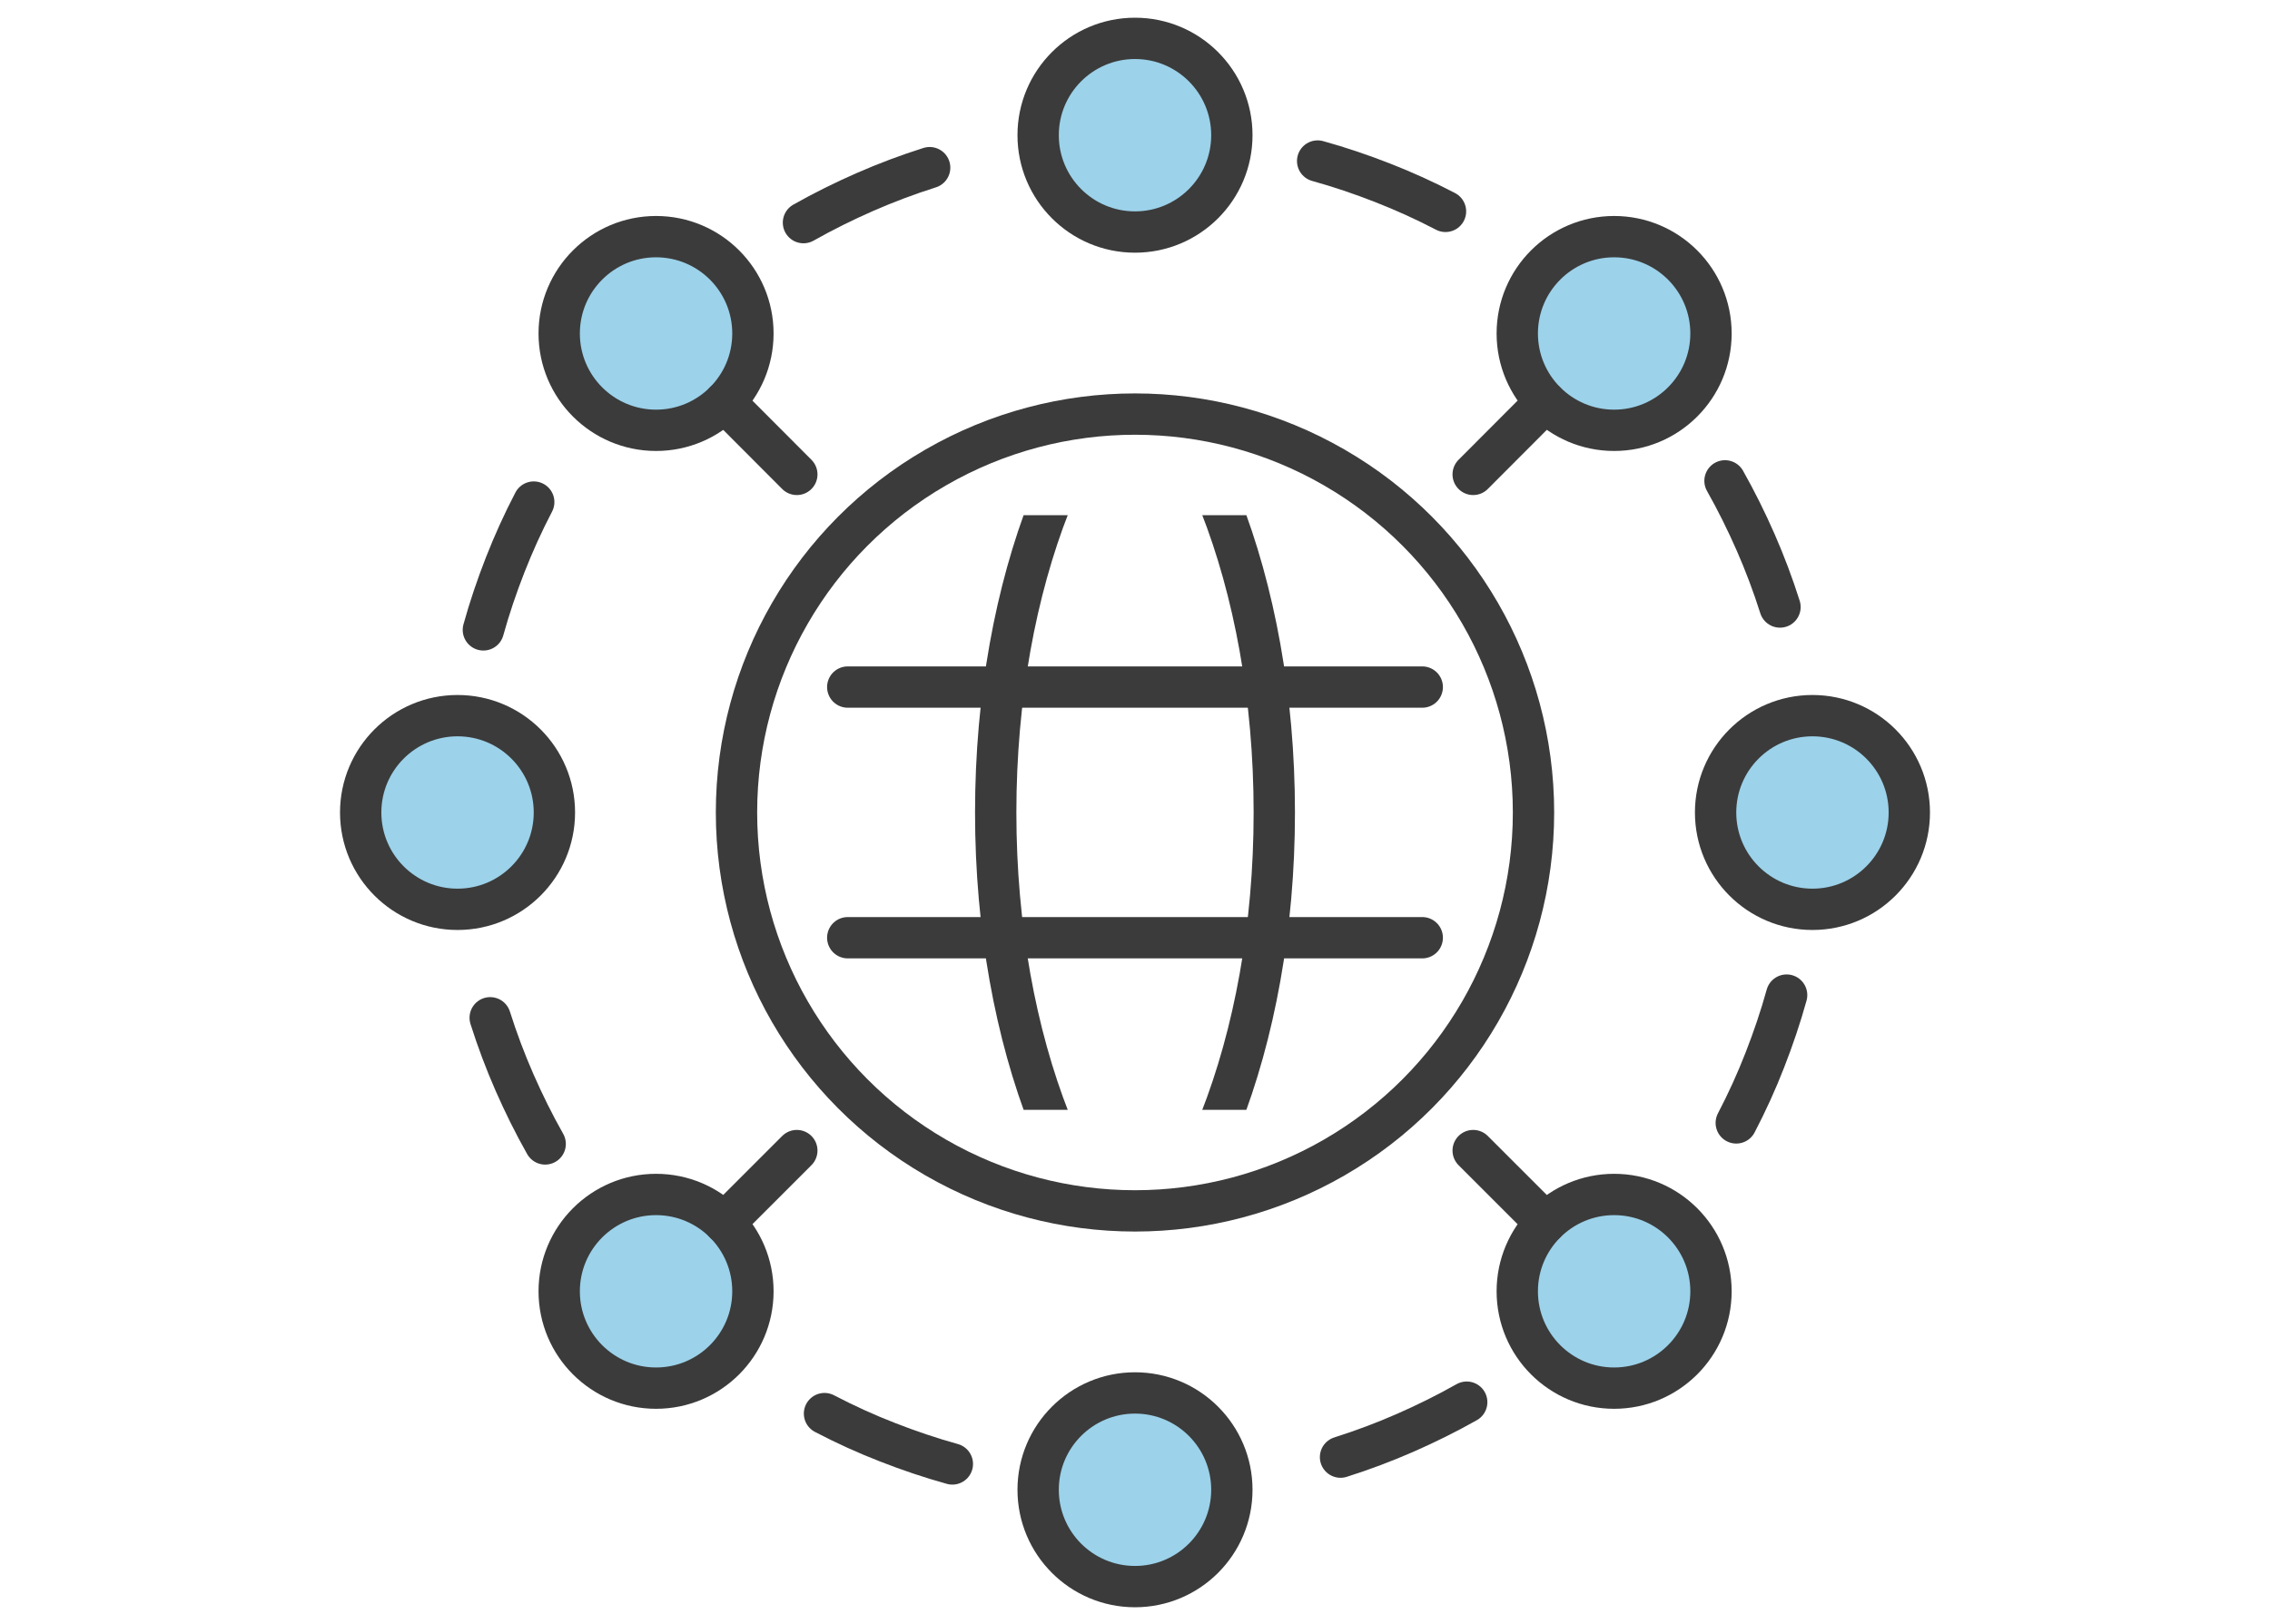<?xml version="1.0" encoding="UTF-8"?>
<svg xmlns="http://www.w3.org/2000/svg" xmlns:xlink="http://www.w3.org/1999/xlink" viewBox="0 0 123.04 88.07">
  <defs>
    <clipPath id="clippath">
      <rect x="48.99" y="27.93" width="25.07" height="32.24" fill="none" stroke-width="0"/>
    </clipPath>
  </defs>
  <rect x="0" y="0" width="123.04" height="88.07" fill="none" stroke-width="0"/>
  <g>
    <circle cx="61.52" cy="7.33" r="5.25" fill="#9cd2ea" stroke-width="0"/>
    <circle cx="61.52" cy="80.77" r="5.25" fill="#9cd2ea" stroke-width="0"/>
    <circle cx="35.56" cy="18.08" r="5.25" fill="#9cd2ea" stroke-width="0"/>
    <circle cx="87.49" cy="70.01" r="5.25" fill="#9cd2ea" stroke-width="0"/>
    <circle cx="24.8" cy="44.05" r="5.25" fill="#9cd2ea" stroke-width="0"/>
    <circle cx="98.24" cy="44.05" r="5.25" fill="#9cd2ea" stroke-width="0"/>
    <circle cx="35.56" cy="70.01" r="5.25" fill="#9cd2ea" stroke-width="0"/>
    <circle cx="87.49" cy="18.08" r="5.25" fill="#9cd2ea" stroke-width="0"/>
    <circle cx="61.52" cy="44.05" r="21.6" fill="none" stroke="#3b3b3b" stroke-linecap="round" stroke-miterlimit="10" stroke-width="2.24"/>
    <circle cx="61.52" cy="7.33" r="5.25" fill="none" stroke="#3b3b3b" stroke-linecap="round" stroke-miterlimit="10" stroke-width="2.24"/>
    <circle cx="61.52" cy="80.77" r="5.25" fill="none" stroke="#3b3b3b" stroke-linecap="round" stroke-miterlimit="10" stroke-width="2.24"/>
    <circle cx="35.56" cy="18.08" r="5.25" fill="none" stroke="#3b3b3b" stroke-linecap="round" stroke-miterlimit="10" stroke-width="2.24"/>
    <circle cx="87.49" cy="70.01" r="5.25" fill="none" stroke="#3b3b3b" stroke-linecap="round" stroke-miterlimit="10" stroke-width="2.24"/>
    <circle cx="24.8" cy="44.05" r="5.25" fill="none" stroke="#3b3b3b" stroke-linecap="round" stroke-miterlimit="10" stroke-width="2.24"/>
    <circle cx="98.24" cy="44.05" r="5.25" fill="none" stroke="#3b3b3b" stroke-linecap="round" stroke-miterlimit="10" stroke-width="2.24"/>
    <circle cx="35.56" cy="70.01" r="5.25" fill="none" stroke="#3b3b3b" stroke-linecap="round" stroke-miterlimit="10" stroke-width="2.24"/>
    <circle cx="87.49" cy="18.08" r="5.25" fill="none" stroke="#3b3b3b" stroke-linecap="round" stroke-miterlimit="10" stroke-width="2.24"/>
    <line x1="45.95" y1="37.25" x2="77.09" y2="37.25" fill="none" stroke="#3b3b3b" stroke-linecap="round" stroke-miterlimit="10" stroke-width="2.24"/>
    <line x1="45.95" y1="50.84" x2="77.09" y2="50.84" fill="none" stroke="#3b3b3b" stroke-linecap="round" stroke-miterlimit="10" stroke-width="2.24"/>
    <line x1="39.27" y1="21.79" x2="43.19" y2="25.72" fill="none" stroke="#3b3b3b" stroke-linecap="round" stroke-miterlimit="10" stroke-width="2.24"/>
    <line x1="79.85" y1="62.38" x2="83.77" y2="66.3" fill="none" stroke="#3b3b3b" stroke-linecap="round" stroke-miterlimit="10" stroke-width="2.24"/>
    <line x1="39.27" y1="66.3" x2="43.19" y2="62.38" fill="none" stroke="#3b3b3b" stroke-linecap="round" stroke-miterlimit="10" stroke-width="2.24"/>
    <line x1="79.85" y1="25.72" x2="83.77" y2="21.79" fill="none" stroke="#3b3b3b" stroke-linecap="round" stroke-miterlimit="10" stroke-width="2.24"/>
    <path d="m43.55,12.07c1.08-.61,2.19-1.16,3.33-1.66s2.31-.94,3.51-1.32" fill="none" stroke="#3b3b3b" stroke-linecap="round" stroke-miterlimit="10" stroke-width="2.24"/>
    <path d="m79.5,76.02c-1.08.61-2.19,1.16-3.33,1.66-1.14.5-2.31.94-3.51,1.32" fill="none" stroke="#3b3b3b" stroke-linecap="round" stroke-miterlimit="10" stroke-width="2.24"/>
    <path d="m26.2,34.15c.33-1.19.73-2.37,1.18-3.52s.97-2.3,1.55-3.41" fill="none" stroke="#3b3b3b" stroke-linecap="round" stroke-miterlimit="10" stroke-width="2.24"/>
    <path d="m96.84,53.95c-.33,1.19-.73,2.37-1.18,3.52-.45,1.16-.97,2.3-1.55,3.41" fill="none" stroke="#3b3b3b" stroke-linecap="round" stroke-miterlimit="10" stroke-width="2.24"/>
    <path d="m29.55,62.02c-.61-1.08-1.16-2.19-1.66-3.33s-.94-2.31-1.32-3.51" fill="none" stroke="#3b3b3b" stroke-linecap="round" stroke-miterlimit="10" stroke-width="2.24"/>
    <path d="m93.5,26.07c.61,1.08,1.16,2.19,1.66,3.33s.94,2.31,1.32,3.51" fill="none" stroke="#3b3b3b" stroke-linecap="round" stroke-miterlimit="10" stroke-width="2.24"/>
    <path d="m51.62,79.37c-1.19-.33-2.37-.73-3.52-1.18-1.16-.45-2.3-.97-3.41-1.55" fill="none" stroke="#3b3b3b" stroke-linecap="round" stroke-miterlimit="10" stroke-width="2.24"/>
    <path d="m71.42,8.73c1.19.33,2.37.73,3.52,1.18s2.3.97,3.41,1.55" fill="none" stroke="#3b3b3b" stroke-linecap="round" stroke-miterlimit="10" stroke-width="2.24"/>
    <g clip-path="url(#clippath)">
      <g>
        <path d="m56.9,27.34c-1.84,4.68-2.93,10.46-2.93,16.71s1.09,12.03,2.93,16.71" fill="none" stroke="#3b3b3b" stroke-linecap="round" stroke-miterlimit="10" stroke-width="2.24"/>
        <path d="m66.14,27.34c1.84,4.68,2.93,10.46,2.93,16.71s-1.09,12.03-2.93,16.71" fill="none" stroke="#3b3b3b" stroke-linecap="round" stroke-miterlimit="10" stroke-width="2.24"/>
      </g>
    </g>
  </g>
</svg>